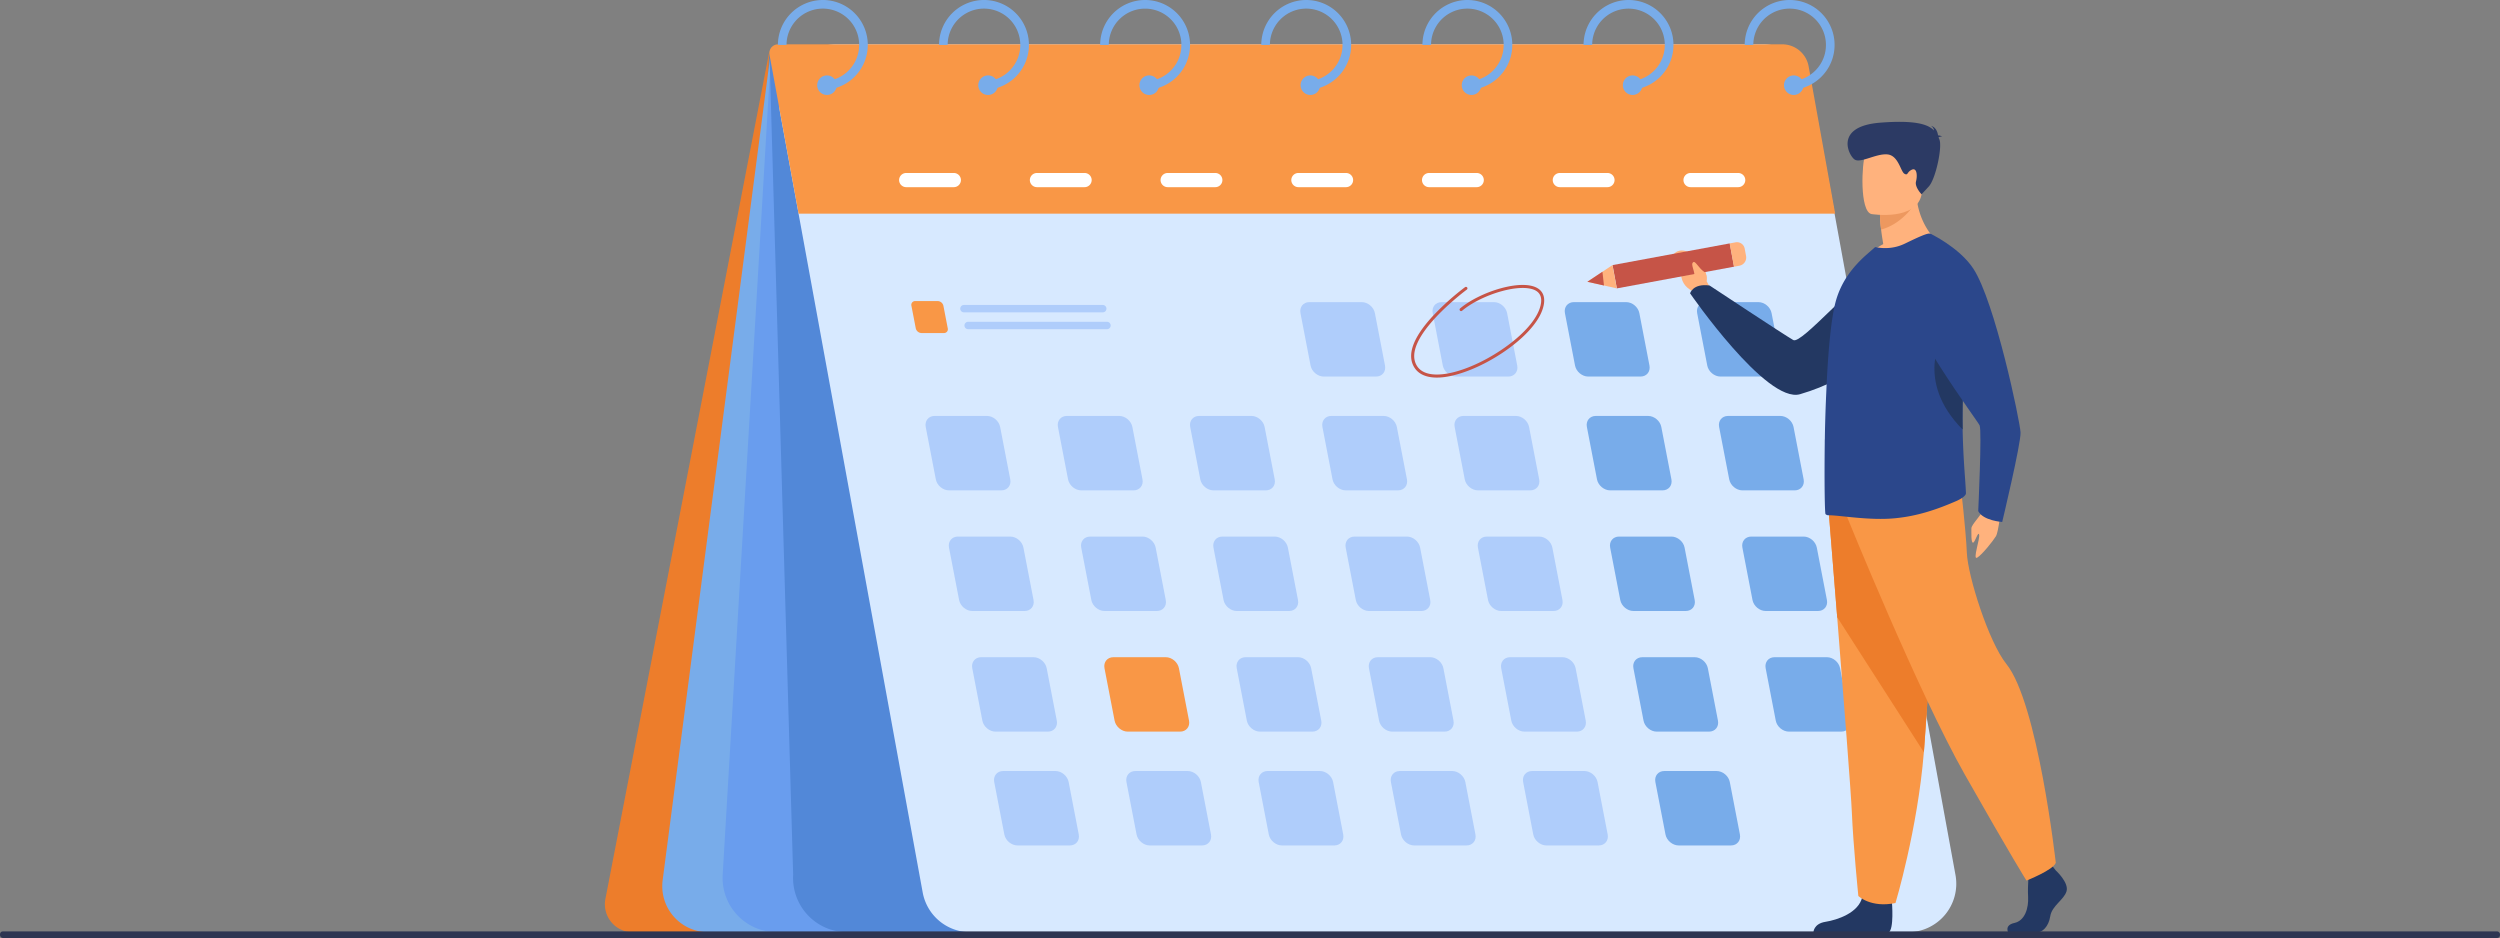<svg xmlns="http://www.w3.org/2000/svg" viewBox="0 0 2703.61 1014.39"><rect x="0" y="0" width="2703.61" height="1014.39" fill="#808080" stroke="none"/><defs><style>.cls-1{fill:#82b378;}.cls-2{fill:#ed7d2b;}.cls-3{fill:#c7dcfb;}.cls-4{fill:#dfebfd;}.cls-5{fill:#78acea;}.cls-6{fill:#699dee;}.cls-7{fill:#5288d8;}.cls-8{fill:#d7e9ff;}.cls-9{fill:#f99746;}.cls-10{fill:#afcdfb;}.cls-11{fill:#fff;}.cls-12{fill:#c65447;}.cls-13{fill:#ffb27d;}.cls-14{fill:#233862;}.cls-15{fill:#2b478b;}.cls-16{fill:#ed985f;}.cls-17{fill:#2c3a64;}.cls-18{fill:#2e3552;}</style></defs><title>audit_1</title><g id="Layer_2" data-name="Layer 2"><g id="Слой_1" data-name="Слой 1"><path class="cls-1" d="M720.87,851.77s50.59,6.47,79.5,52.39l-6.17,4.21s-38.76-42.52-70.11-50.11S720.87,851.77,720.87,851.77Z"/><path class="cls-1" d="M743.17,726.11s51.17,77.7,22,172.29L752,894.86s12.78-104.18-14-156.58S743.17,726.11,743.17,726.11Z"/><path class="cls-2" d="M832,55.56,654.71,972.17a30.22,30.22,0,0,0,29.67,36h93.51Z"/><path class="cls-3" d="M1984,396.89s-38.68,52-22.17,118.93l9.29-1.93s-4.73-73,16-108.32S1984,396.89,1984,396.89Z"/><path class="cls-4" d="M1798.82,207.54s-24.41,82.4,26.72,158.19l10.69-6.65s-39.21-88.67-29.59-142.16S1798.82,207.54,1798.82,207.54Z"/><path class="cls-5" d="M834.14,51.85l-117.52,900a49.85,49.85,0,0,0,49.43,56.3h172.4L841.25,48.6Z"/><path class="cls-6" d="M834.14,51.85,781.54,946.08a58.6,58.6,0,0,0,58.5,62h257.12Z"/><path class="cls-7" d="M832.17,59.15l25.58,886.94a58.6,58.6,0,0,0,58.5,62h257.12Z"/><path class="cls-8" d="M2063.2,1008.12H1049.4a52.42,52.42,0,0,1-51.56-43L843.57,121.52a62.37,62.37,0,0,1,61.35-73.59H1906.79a52.42,52.42,0,0,1,51.56,43l156.41,855.36A52.42,52.42,0,0,1,2063.2,1008.12Z"/><path class="cls-9" d="M863.64,231.08h1121L1955.94,71.8a29,29,0,0,0-28.56-23.87H841.52a9.5,9.5,0,0,0-9.35,11.21Z"/><path class="cls-5" d="M889.85,0a48.65,48.65,0,0,0-48.6,48.59h9.34A39.27,39.27,0,1,1,902.69,85.7a38.86,38.86,0,0,1-10.6,2.1v9.34a48,48,0,0,0,12.42-2.2A48.6,48.6,0,0,0,889.85,0Z"/><path class="cls-5" d="M904.88,92.13a10.82,10.82,0,0,1-.38,2.81,10.56,10.56,0,1,1,.38-2.81Z"/><path class="cls-5" d="M1064.11,0a48.65,48.65,0,0,0-48.6,48.59h9.33a39.27,39.27,0,0,1,78.54,0,38.91,38.91,0,0,1-2,12.43,39.42,39.42,0,0,1-24.4,24.68,38.94,38.94,0,0,1-10.62,2.1v9.34a48,48,0,0,0,12.42-2.2A48.6,48.6,0,0,0,1064.11,0Z"/><path class="cls-5" d="M1079.13,92.13a10.82,10.82,0,0,1-.38,2.81,10.59,10.59,0,1,1,.38-2.81Z"/><path class="cls-5" d="M1238.36,0a48.65,48.65,0,0,0-48.6,48.59h9.33a39.26,39.26,0,1,1,41.5,39.21v9.34a48.09,48.09,0,0,0,12.42-2.2A48.6,48.6,0,0,0,1238.36,0Z"/><path class="cls-5" d="M1253.39,92.13a10.82,10.82,0,0,1-.38,2.81,10.59,10.59,0,1,1,.38-2.81Z"/><path class="cls-5" d="M1412.61,0A48.64,48.64,0,0,0,1364,48.59h9.33a39.27,39.27,0,1,1,52.11,37.11,38.87,38.87,0,0,1-10.6,2.1v9.34a48.09,48.09,0,0,0,12.42-2.2A48.6,48.6,0,0,0,1412.61,0Z"/><path class="cls-5" d="M1427.64,92.13a10.85,10.85,0,0,1-.38,2.81,10.56,10.56,0,1,1,.38-2.81Z"/><path class="cls-5" d="M1586.87,0a48.65,48.65,0,0,0-48.6,48.59h9.33a39.27,39.27,0,0,1,78.54,0,38.92,38.92,0,0,1-2,12.43A39.41,39.41,0,0,1,1599.7,85.7a38.78,38.78,0,0,1-10.6,2.1v9.34a48,48,0,0,0,12.42-2.2A48.6,48.6,0,0,0,1586.87,0Z"/><path class="cls-5" d="M1601.89,92.13a10.8,10.8,0,0,1-.38,2.81,10.55,10.55,0,1,1,.38-2.81Z"/><path class="cls-5" d="M1761.12,0a48.65,48.65,0,0,0-48.6,48.59h9.33A39.27,39.27,0,1,1,1774,85.7a38.77,38.77,0,0,1-10.6,2.1v9.34a48,48,0,0,0,12.42-2.2A48.6,48.6,0,0,0,1761.12,0Z"/><path class="cls-5" d="M1776.14,92.13a10.84,10.84,0,0,1-.38,2.81,10.56,10.56,0,1,1,.38-2.81Z"/><path class="cls-5" d="M1935.37,0a48.64,48.64,0,0,0-48.59,48.59h9.33a39.27,39.27,0,0,1,78.54,0,38.9,38.9,0,0,1-2,12.43,39.4,39.4,0,0,1-24.42,24.68,38.87,38.87,0,0,1-10.6,2.1v9.34a48,48,0,0,0,12.42-2.2A48.6,48.6,0,0,0,1935.37,0Z"/><path class="cls-5" d="M1950.4,92.13a10.84,10.84,0,0,1-.38,2.81,10.56,10.56,0,1,1,.38-2.81Z"/><path class="cls-10" d="M1511.93,530.3h-56.67c-6.55,0-12.95-5.36-14.21-11.91l-10.93-56.67c-1.26-6.55,3.06-11.91,9.61-11.91h56.67c6.55,0,12.95,5.36,14.21,11.91l10.93,56.67C1522.81,524.94,1518.48,530.3,1511.93,530.3Z"/><path class="cls-10" d="M1654.93,530.3h-56.67c-6.55,0-12.95-5.36-14.21-11.91l-10.93-56.67c-1.26-6.55,3.06-11.91,9.61-11.91h56.67c6.55,0,12.95,5.36,14.21,11.91l10.93,56.67C1665.81,524.94,1661.48,530.3,1654.93,530.3Z"/><path class="cls-5" d="M1797.93,530.3h-56.67c-6.55,0-12.95-5.36-14.21-11.91l-10.93-56.67c-1.26-6.55,3.06-11.91,9.61-11.91h56.67c6.55,0,12.95,5.36,14.21,11.91l10.93,56.67C1808.81,524.94,1804.48,530.3,1797.93,530.3Z"/><path class="cls-10" d="M1082.92,530.3h-56.67c-6.55,0-12.95-5.36-14.21-11.91l-10.93-56.67c-1.26-6.55,3.06-11.91,9.61-11.91h56.67c6.55,0,12.95,5.36,14.21,11.91l10.93,56.67C1093.8,524.94,1089.47,530.3,1082.92,530.3Z"/><path class="cls-9" d="M1020.81,360.17H996.46a6.53,6.53,0,0,1-6.11-5.12l-4.7-24.35a4.11,4.11,0,0,1,4.13-5.12h24.35a6.53,6.53,0,0,1,6.11,5.12l4.7,24.35A4.11,4.11,0,0,1,1020.81,360.17Z"/><path class="cls-10" d="M1225.92,530.3h-56.67c-6.55,0-12.94-5.36-14.21-11.91l-10.93-56.67c-1.26-6.55,3.06-11.91,9.61-11.91h56.67c6.55,0,12.95,5.36,14.21,11.91l10.93,56.67C1236.8,524.94,1232.48,530.3,1225.92,530.3Z"/><path class="cls-10" d="M1368.93,530.3h-56.67c-6.55,0-12.95-5.36-14.21-11.91l-10.93-56.67c-1.26-6.55,3.06-11.91,9.61-11.91h56.67c6.55,0,12.95,5.36,14.21,11.91l10.93,56.67C1379.8,524.94,1375.48,530.3,1368.93,530.3Z"/><path class="cls-5" d="M1940.93,530.3h-56.67c-6.55,0-12.94-5.36-14.21-11.91l-10.93-56.67c-1.26-6.55,3.06-11.91,9.61-11.91h56.67c6.55,0,12.95,5.36,14.21,11.91l10.93,56.67C1951.81,524.94,1947.48,530.3,1940.93,530.3Z"/><path class="cls-10" d="M1488.19,407.22h-56.67c-6.55,0-12.95-5.36-14.21-11.91l-10.93-56.67c-1.26-6.55,3.06-11.91,9.61-11.91h56.67c6.55,0,12.95,5.36,14.21,11.91l10.93,56.67C1499.06,401.86,1494.74,407.22,1488.19,407.22Z"/><path class="cls-10" d="M1631.19,407.22h-56.67c-6.55,0-12.95-5.36-14.21-11.91l-10.93-56.67c-1.26-6.55,3.06-11.91,9.61-11.91h56.67c6.55,0,12.95,5.36,14.21,11.91l10.93,56.67C1642.06,401.86,1637.74,407.22,1631.19,407.22Z"/><path class="cls-5" d="M1774.19,407.22h-56.67c-6.55,0-12.95-5.36-14.21-11.91l-10.93-56.67c-1.26-6.55,3.06-11.91,9.61-11.91h56.67c6.55,0,12.95,5.36,14.21,11.91l10.93,56.67C1785.07,401.86,1780.74,407.22,1774.19,407.22Z"/><path class="cls-5" d="M1917.19,407.22h-56.67c-6.55,0-12.95-5.36-14.21-11.91l-10.93-56.67c-1.26-6.55,3.06-11.91,9.61-11.91h56.67c6.55,0,12.95,5.36,14.21,11.91l10.93,56.67C1928.07,401.86,1923.74,407.22,1917.19,407.22Z"/><path class="cls-10" d="M1537.09,660.76h-56.67c-6.55,0-12.94-5.36-14.21-11.91l-10.93-56.67c-1.26-6.55,3.06-11.91,9.61-11.91h56.67c6.55,0,12.95,5.36,14.21,11.91l10.93,56.67C1548,655.4,1543.64,660.76,1537.09,660.76Z"/><path class="cls-10" d="M1680.09,660.76h-56.67c-6.55,0-12.95-5.36-14.21-11.91l-10.93-56.67c-1.26-6.55,3.06-11.91,9.61-11.91h56.67c6.55,0,12.95,5.36,14.21,11.91l10.93,56.67C1691,655.4,1686.65,660.76,1680.09,660.76Z"/><path class="cls-5" d="M1823.1,660.76h-56.67c-6.55,0-12.95-5.36-14.21-11.91l-10.93-56.67c-1.26-6.55,3.06-11.91,9.61-11.91h56.67c6.55,0,12.95,5.36,14.21,11.91l10.93,56.67C1834,655.4,1829.65,660.76,1823.1,660.76Z"/><path class="cls-10" d="M1108.09,660.76h-56.67c-6.55,0-12.95-5.36-14.21-11.91l-10.93-56.67c-1.26-6.55,3.06-11.91,9.61-11.91h56.67c6.55,0,12.95,5.36,14.21,11.91l10.93,56.67C1119,655.4,1114.64,660.76,1108.09,660.76Z"/><path class="cls-10" d="M1251.09,660.76h-56.67c-6.55,0-12.95-5.36-14.21-11.91l-10.93-56.67c-1.26-6.55,3.06-11.91,9.61-11.91h56.67c6.55,0,12.95,5.36,14.21,11.91l10.93,56.67C1262,655.4,1257.64,660.76,1251.09,660.76Z"/><path class="cls-10" d="M1394.09,660.76h-56.67c-6.55,0-12.95-5.36-14.21-11.91l-10.93-56.67c-1.26-6.55,3.06-11.91,9.61-11.91h56.67c6.55,0,12.95,5.36,14.21,11.91l10.93,56.67C1405,655.4,1400.64,660.76,1394.09,660.76Z"/><path class="cls-5" d="M1966.1,660.76h-56.67c-6.55,0-12.95-5.36-14.21-11.91l-10.93-56.67c-1.26-6.55,3.06-11.91,9.61-11.91h56.67c6.55,0,12.94,5.36,14.21,11.91l10.93,56.67C1977,655.4,1972.65,660.76,1966.1,660.76Z"/><path class="cls-10" d="M1562.26,791.21h-56.67c-6.55,0-12.95-5.36-14.21-11.91l-10.93-56.67c-1.26-6.55,3.06-11.91,9.61-11.91h56.67c6.55,0,12.95,5.36,14.21,11.91l10.93,56.67C1573.13,785.85,1568.81,791.21,1562.26,791.21Z"/><path class="cls-10" d="M1705.26,791.21h-56.67c-6.55,0-12.95-5.36-14.21-11.91l-10.93-56.67c-1.26-6.55,3.06-11.91,9.61-11.91h56.67c6.55,0,12.95,5.36,14.21,11.91l10.93,56.67C1716.14,785.85,1711.81,791.21,1705.26,791.21Z"/><path class="cls-5" d="M1848.26,791.21h-56.67c-6.55,0-12.95-5.36-14.21-11.91l-10.93-56.67c-1.26-6.55,3.06-11.91,9.61-11.91h56.67c6.55,0,12.95,5.36,14.21,11.91l10.93,56.67C1859.14,785.85,1854.81,791.21,1848.26,791.21Z"/><path class="cls-10" d="M1133.25,791.21h-56.67c-6.55,0-12.95-5.36-14.21-11.91l-10.93-56.67c-1.26-6.55,3.06-11.91,9.61-11.91h56.67c6.55,0,12.94,5.36,14.21,11.91l10.93,56.67C1144.13,785.85,1139.8,791.21,1133.25,791.21Z"/><path class="cls-9" d="M1276.25,791.21h-56.67c-6.55,0-12.94-5.36-14.21-11.91l-10.93-56.67c-1.26-6.55,3.06-11.91,9.61-11.91h56.67c6.55,0,12.95,5.36,14.21,11.91l10.93,56.67C1287.13,785.85,1282.8,791.21,1276.25,791.21Z"/><path class="cls-10" d="M1419.25,791.21h-56.67c-6.55,0-12.95-5.36-14.21-11.91l-10.93-56.67c-1.26-6.55,3.06-11.91,9.61-11.91h56.67c6.55,0,12.95,5.36,14.21,11.91l10.93,56.67C1430.13,785.85,1425.81,791.21,1419.25,791.21Z"/><path class="cls-5" d="M1991.26,791.21h-56.67c-6.55,0-12.95-5.36-14.21-11.91l-10.93-56.67c-1.26-6.55,3.06-11.91,9.61-11.91h56.67c6.55,0,12.95,5.36,14.21,11.91l10.93,56.67C2002.14,785.85,1997.81,791.21,1991.26,791.21Z"/><path class="cls-10" d="M1586,914.3h-56.67c-6.55,0-12.95-5.36-14.21-11.91l-10.93-56.67c-1.26-6.55,3.06-11.91,9.61-11.91h56.67c6.55,0,12.95,5.36,14.21,11.91l10.93,56.67C1596.88,908.94,1592.55,914.3,1586,914.3Z"/><path class="cls-10" d="M1729,914.3h-56.67c-6.55,0-12.95-5.36-14.21-11.91l-10.93-56.67c-1.26-6.55,3.06-11.91,9.61-11.91h56.67c6.55,0,12.95,5.36,14.21,11.91l10.93,56.67C1739.88,908.94,1735.55,914.3,1729,914.3Z"/><path class="cls-5" d="M1872,914.3h-56.67c-6.55,0-12.95-5.36-14.21-11.91l-10.93-56.67c-1.26-6.55,3.06-11.91,9.61-11.91h56.67c6.55,0,12.95,5.36,14.21,11.91l10.93,56.67C1882.88,908.94,1878.55,914.3,1872,914.3Z"/><path class="cls-10" d="M1157,914.3h-56.67c-6.55,0-12.95-5.36-14.21-11.91l-10.93-56.67c-1.26-6.55,3.06-11.91,9.61-11.91h56.67c6.55,0,12.95,5.36,14.21,11.91l10.93,56.67C1167.87,908.94,1163.55,914.3,1157,914.3Z"/><path class="cls-10" d="M1300,914.3h-56.67c-6.55,0-12.95-5.36-14.21-11.91l-10.93-56.67c-1.26-6.55,3.06-11.91,9.61-11.91h56.67c6.55,0,12.95,5.36,14.21,11.91l10.93,56.67C1310.87,908.94,1306.55,914.3,1300,914.3Z"/><path class="cls-10" d="M1443,914.3h-56.67c-6.55,0-12.95-5.36-14.21-11.91l-10.93-56.67c-1.26-6.55,3.06-11.91,9.61-11.91h56.67c6.55,0,12.95,5.36,14.21,11.91l10.93,56.67C1453.88,908.94,1449.55,914.3,1443,914.3Z"/><path class="cls-10" d="M1192.57,337.8H1042.44a4,4,0,0,1-4-4h0a4,4,0,0,1,4-4h150.13a4,4,0,0,1,4,4h0A4,4,0,0,1,1192.57,337.8Z"/><path class="cls-10" d="M1197.14,356H1047a4,4,0,0,1-4-4h0a4,4,0,0,1,4-4h150.13a4,4,0,0,1,4,4h0A4,4,0,0,1,1197.14,356Z"/><path class="cls-11" d="M1031.56,202.41H980a7.7,7.7,0,0,1-7.67-7.67h0a7.7,7.7,0,0,1,7.67-7.67h51.52a7.7,7.7,0,0,1,7.67,7.67h0A7.7,7.7,0,0,1,1031.56,202.41Z"/><path class="cls-11" d="M1172.92,202.41H1121.4a7.7,7.7,0,0,1-7.67-7.67h0a7.7,7.7,0,0,1,7.67-7.67h51.52a7.7,7.7,0,0,1,7.67,7.67h0A7.7,7.7,0,0,1,1172.92,202.41Z"/><path class="cls-11" d="M1314.29,202.41h-51.52a7.7,7.7,0,0,1-7.67-7.67h0a7.7,7.7,0,0,1,7.67-7.67h51.52a7.7,7.7,0,0,1,7.67,7.67h0A7.7,7.7,0,0,1,1314.29,202.41Z"/><path class="cls-11" d="M1455.66,202.41h-51.52a7.7,7.7,0,0,1-7.67-7.67h0a7.7,7.7,0,0,1,7.67-7.67h51.52a7.7,7.7,0,0,1,7.67,7.67h0A7.7,7.7,0,0,1,1455.66,202.41Z"/><path class="cls-11" d="M1597,202.41h-51.52a7.69,7.69,0,0,1-7.67-7.67h0a7.7,7.7,0,0,1,7.67-7.67H1597a7.7,7.7,0,0,1,7.67,7.67h0A7.69,7.69,0,0,1,1597,202.41Z"/><path class="cls-11" d="M1738.39,202.41h-51.52a7.7,7.7,0,0,1-7.67-7.67h0a7.7,7.7,0,0,1,7.67-7.67h51.52a7.7,7.7,0,0,1,7.67,7.67h0A7.7,7.7,0,0,1,1738.39,202.41Z"/><path class="cls-11" d="M1879.76,202.41h-51.52a7.69,7.69,0,0,1-7.67-7.67h0a7.7,7.7,0,0,1,7.67-7.67h51.52a7.7,7.7,0,0,1,7.67,7.67h0A7.7,7.7,0,0,1,1879.76,202.41Z"/><path class="cls-12" d="M1553.92,408.34c-11.38,0-19.66-3.61-24.18-10.62-8.66-13.44-2-32.28,19.86-56a276.91,276.91,0,0,1,34.76-31.18,1.64,1.64,0,1,1,1.94,2.65c-.73.53-72.52,53.69-53.8,82.74,5.93,9.2,18.62,9.81,28.23,8.7,17.79-2.06,41-11.64,62-25.62,21.8-14.48,37.15-30.8,42.13-44.77,3.26-9.17,2.25-15.66-3-19.3-6.79-4.7-21-4.7-38,0-16.26,4.49-32.62,12.58-42.7,21.12a1.64,1.64,0,0,1-2.12-2.51c10.42-8.82,27.26-17.16,43.95-21.77,18.17-5,33-4.85,40.7.48,4.56,3.15,9,9.72,4.23,23.1-5.21,14.63-21,31.54-43.41,46.4-21.47,14.26-45.2,24-63.48,26.15A62.87,62.87,0,0,1,1553.92,408.34Z"/><path class="cls-13" d="M1851.39,314.92l-5.85-11s2.9-19.66-21.73-32.1c0,0-9-3.67-14.09,3.68-4.68,6.76,8.92,5.54,8.19,17.11s4.76,18.36,12.41,22.13l6.32,7.32Z"/><path class="cls-14" d="M2084.22,288.54s-21.16,103.84-137.58,137.77c-36.34,10.59-118.91-109.06-118.91-109.06s2.9-11,21.09-8.5c0,0,80.39,53.22,90.51,59,9,5.13,68-65.95,95-77.41S2084.22,288.54,2084.22,288.54Z"/><rect class="cls-12" x="1796.67" y="223.1" width="25.62" height="128.88" transform="translate(1856.29 2119.13) rotate(-100.49)"/><polygon class="cls-13" points="1716.66 304.73 1748.45 311.87 1743.79 286.68 1716.66 304.73"/><path class="cls-13" d="M1886.79,268.84l1.48,8a9,9,0,0,1-7.23,10.51l-5.86,1.09-4.67-25.19,6.38-1.18A8.5,8.5,0,0,1,1886.79,268.84Z"/><path class="cls-14" d="M2223.21,941.31s14.44,13.18,11.63,22.55-15.85,15.61-17.61,27.06-8.81,17.69-15.15,17.69h-30.23s-4.67-8.05,6.61-10.48,15.52-15.88,14.82-28.37,1.06-29.14,1.06-29.14l24-5.55Z"/><path class="cls-14" d="M2046,975.4s2.59,30-3.75,33.12l-81.15-.17s0-9.37,13-11.45,35.93-9.71,39.81-26.71S2046,975.4,2046,975.4Z"/><path class="cls-9" d="M1977.51,551.66s4.28,52.58,9.31,115.79c6.84,85.86,15.06,191.33,15.87,211.31,1.41,34.69,7,90.19,7,90.19s13.38,13.18,40.16,7.63c0,0,23.86-79.22,30.68-163l.32-4.14c6.34-85.33,16.2-265,16.2-265Z"/><path class="cls-2" d="M1977.51,551.66s4.28,52.58,9.31,115.79l93.76,146.08.32-4.14c6.34-85.33,16.2-265,16.2-265Z"/><path class="cls-9" d="M1997.05,557.91s77.15,190.43,127.88,279.92,66.58,114.47,66.58,114.47,29.06-11.45,31.71-19.25c0,0-19.4-172.77-53.37-214.89-19.2-23.8-41.75-95.21-42.8-120.19s-6.87-74.4-6.87-74.4Z"/><path class="cls-13" d="M2098.56,264.44s-52.2,25.19-82.29,15.84a71,71,0,0,1,20.37-16.3c-1-6-1.85-11.28-2.31-15.73a145.25,145.25,0,0,1-1.27-16.07l20.14-15.84,19.1-15.16C2070.78,243.81,2098.56,264.44,2098.56,264.44Z"/><path class="cls-15" d="M1974.21,556a4.7,4.7,0,0,0,3.13,1.25c11.34-.23,44.33,6,72.21,3.19,23.61-2.28,44.45-9.11,66.79-18.91,3-1.37,9.85-5,9.72-8.21-.12-3.65-.46-8.78-.92-15.39-.94-13-2.25-31.51-2.67-53.43-.31-16.25-.14-34.38,1-53.59.07-1.29.13-2.59.19-3.89.34-7,.5-14.13.5-21.06a365.59,365.59,0,0,0-4.73-62.68c-5.68-33.05-16.33-58.92-32.06-70.43-2.09-1.6-15.06,4.67-27.09,10.48-11,5.36-22,5.93-32.4,3.88l-10.42,9.11c-12.63,11.5-26.52,27.34-32.65,51.28-5.09,20.29-8.1,57-9.72,95.05-.8,17.32-1.38,34.64-1.61,51.16v.57c-.12,1.71-.12,3.43-.12,5.14C1972.83,521.81,1973.4,555.44,1974.21,556Z"/><path class="cls-16" d="M2072.63,217.49s-13.19,24-38.31,30.77a145.25,145.25,0,0,1-1.27-16.07l20.14-15.84Z"/><path class="cls-13" d="M2023.87,231.49s49.8,8.15,54.47-22.47,14.25-50.18-17.35-56.67-39.57,4.27-43.66,14.11S2011,228.58,2023.87,231.49Z"/><path class="cls-17" d="M2096.44,148.69c.45-.52,1.5-.94,3.82-1.06a9.41,9.41,0,0,0-4.34-1.22c-.48-3.23-2.2-8.94-7.75-10.33a7,7,0,0,1,3.37,5c-6.43-6.61-20.21-11.41-58.38-8.4-50.29,4-33.72,36.17-27.21,40s22.9-6.69,35-5.72,14.44,18.49,18.55,20.9,2.5-1.85,8.07-4.36,6.1,6.71,4.49,12.71,6,13.91,6,13.91l7.73-8.33c7.73-8.33,15-43.6,11.5-51.11Z"/><path class="cls-13" d="M1845.44,303.36s1.71-6.77-3-9.81-9-11.32-11-10.19c-4.1,2.32,2.24,9.54,1.08,18.55C1832.14,305.05,1839.48,313.31,1845.44,303.36Z"/><path class="cls-14" d="M2122.47,464.51c-.31-16.25-.14-34.38,1-53.59.07-1.29.13-2.59.19-3.89-4.73-23.45-11.89-44.26-22.43-44.94C2101.27,362.09,2069.87,411.44,2122.47,464.51Z"/><path class="cls-13" d="M2164,549.6s-2.62,25.44-5.49,30.26-15.1,20.19-20.31,23.21,3.18-20.26,2.12-24.79-4.29,8.27-6.58,8.57-1.71-11.22-1.79-15.41,11.17-14.54,15.14-23.47S2164,549.6,2164,549.6Z"/><path class="cls-15" d="M2087.39,252.6s31.51,14.92,46.61,37.86c23.43,35.58,50.59,165.24,51.1,177.25s-19.83,96.78-19.83,96.78-20.62-1.36-25.93-11.76c0,0,4.12-87.1,1.51-92.7s-85.95-116.83-76.57-140.57S2087.39,252.6,2087.39,252.6Z"/><polygon class="cls-12" points="1732.95 293.89 1734.61 308.76 1716.66 304.73 1732.95 293.89"/><rect class="cls-18" y="1007.22" width="2703.61" height="7.17" rx="3.06" ry="3.06"/></g></g></svg>